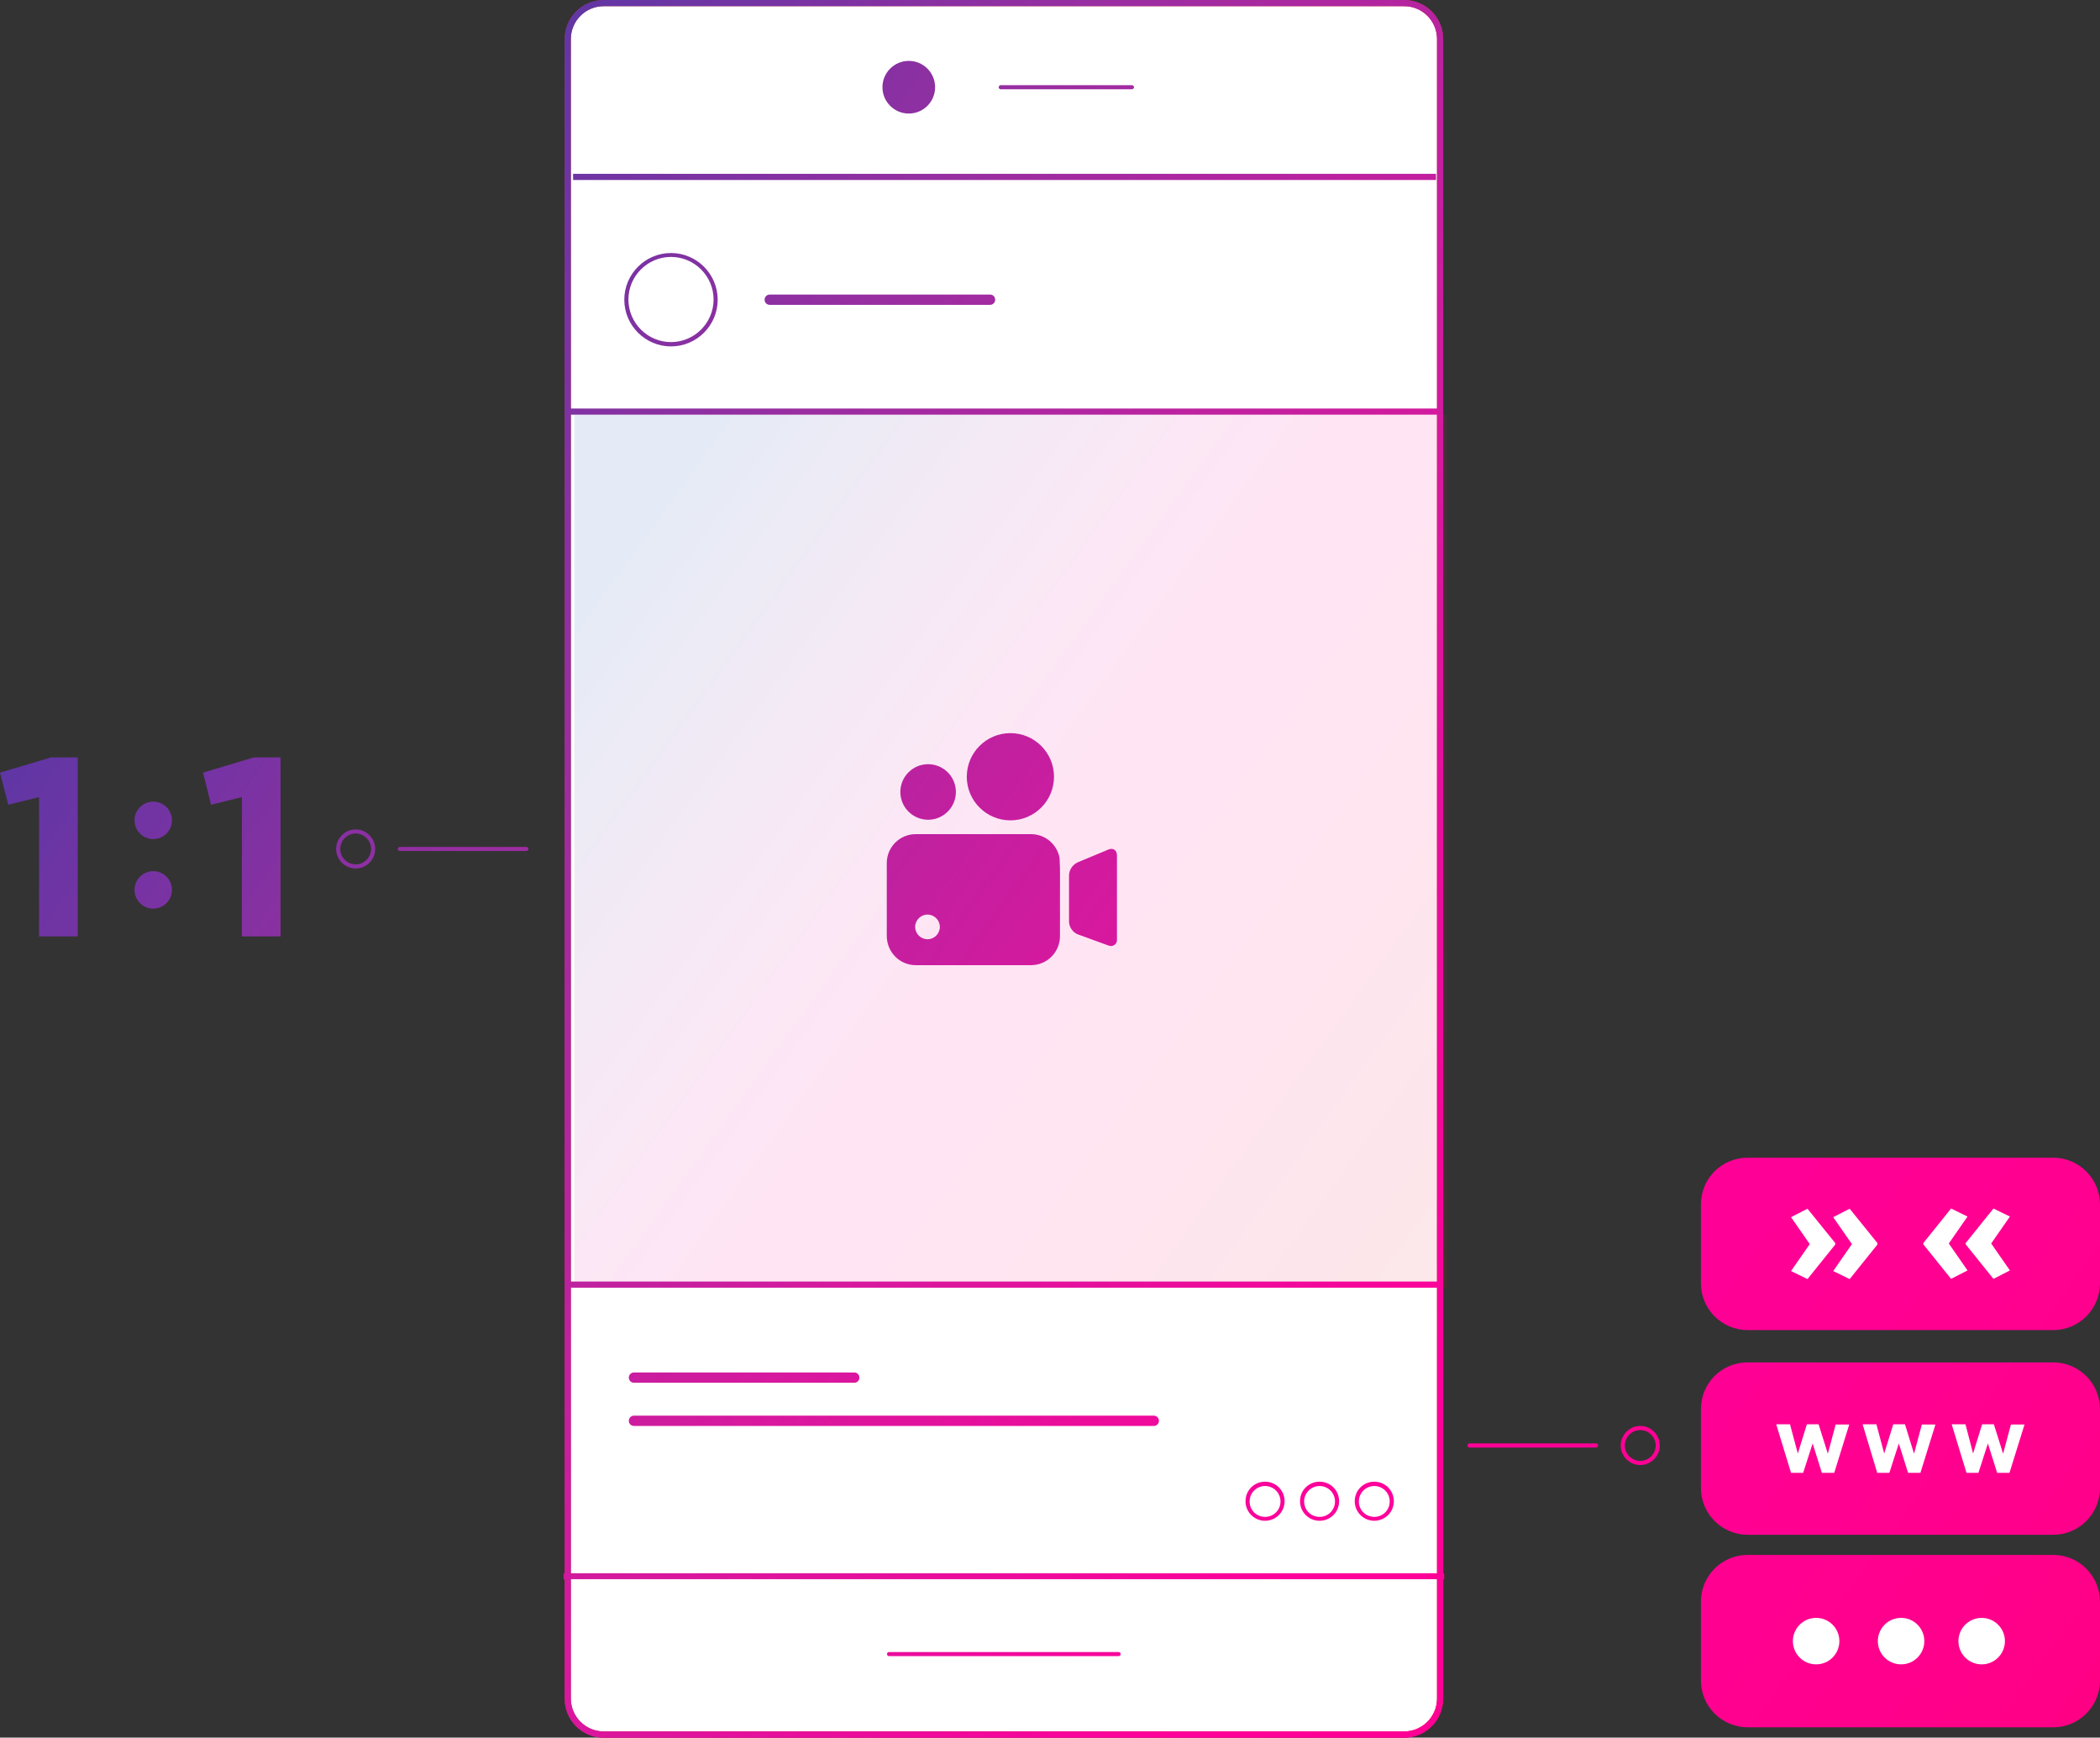 <?xml version="1.0" encoding="utf-8"?>
<!-- Generator: Adobe Illustrator 28.0.0, SVG Export Plug-In . SVG Version: 6.00 Build 0)  -->
<svg version="1.1" id="Layer_1" xmlns="http://www.w3.org/2000/svg" xmlns:xlink="http://www.w3.org/1999/xlink" x="0px" y="0px"
	 viewBox="0 0 1020.9 844.7" style="enable-background:new 0 0 1020.9 844.7;" xml:space="preserve">
<rect x="0" y="0" width="1020.9" height="844.7" fill="#333333" stroke="none"/>
<style type="text/css">
	.st0{fill:#FFFFFF;stroke:#C02733;stroke-width:3;stroke-miterlimit:10;}
	.st1{opacity:0.1;fill:url(#SVGID_1_);enable-background:new    ;}
	.st2{fill:url(#SVGID_00000056388601353472710200000009174954369524669860_);}
	.st3{fill:url(#SVGID_00000130629551563711653670000002730202905419960496_);}
	.st4{fill:url(#SVGID_00000142173693734854554790000003787153513263246501_);}
	.st5{fill:url(#SVGID_00000101826295043303354250000006865084637330229434_);}
	.st6{fill:url(#SVGID_00000055702980982018239410000008145989342944753561_);}
	.st7{fill:url(#SVGID_00000181062043745700588560000001367945574890570659_);}
	.st8{fill:url(#SVGID_00000156570285598025716110000017989021933654637714_);}
	.st9{fill:url(#SVGID_00000070800221686016492900000005355436198374341545_);}
	.st10{fill:url(#SVGID_00000026856978489764800700000004345614182893235328_);}
	.st11{fill:url(#SVGID_00000141441184363296536000000015951452139186082704_);}
	.st12{fill:url(#SVGID_00000031203047184801789450000005714063188356030633_);}
	.st13{fill:url(#SVGID_00000043423478912923572220000016438960756591975811_);}
	.st14{fill:url(#SVGID_00000000198017988485906220000001589534578439634103_);}
	.st15{fill:url(#SVGID_00000112627735128901885550000014173967317229967780_);}
	.st16{fill:url(#SVGID_00000034065610841186954630000016631417018441231038_);}
	.st17{fill:url(#SVGID_00000170259669592219487940000011250171327883473547_);}
	.st18{fill:url(#SVGID_00000057827742751564447470000005364546846255586183_);}
	.st19{fill:url(#SVGID_00000061443194910665966340000017516247234459427990_);}
	.st20{fill:url(#SVGID_00000173135586388711621080000014039414587329948833_);}
	.st21{fill:url(#SVGID_00000081622751241374261140000010039786576304518025_);}
	.st22{fill:url(#SVGID_00000147911429782031706660000016960454553202328217_);}
	.st23{fill:url(#SVGID_00000155844757820112928740000011514146286834631597_);}
	.st24{fill:url(#SVGID_00000075878349540857939940000010046885809807353779_);}
	.st25{fill:url(#SVGID_00000154392191377786568030000017798033083431899293_);}
	.st26{fill:url(#SVGID_00000010299373804208229810000009148399382434165131_);}
	.st27{fill:url(#SVGID_00000169531188885805443240000003859527364515035280_);}
	.st28{fill:url(#SVGID_00000160181397701072485980000016114819870960903308_);}
	.st29{fill:#FFFFFF;}
</style>
<path class="st0" d="M293.5,1.5h389.1c9.7,0,17.5,7.8,17.5,17.5v806.7c0,9.7-7.8,17.5-17.5,17.5H293.5c-9.7,0-17.5-7.8-17.5-17.5V19
	C276,9.3,283.8,1.5,293.5,1.5z"/>
<linearGradient id="SVGID_1_" gradientUnits="userSpaceOnUse" x1="251.37" y1="272.69" x2="731.05" y2="-74.53" gradientTransform="matrix(1 0 0 -1 0 512.81)">
	<stop  offset="0" style="stop-color:#0040A7"/>
	<stop  offset="0.1" style="stop-color:#0040A7"/>
	<stop  offset="0.2" style="stop-color:#4F39A5"/>
	<stop  offset="0.3" style="stop-color:#982EA1"/>
	<stop  offset="0.4" style="stop-color:#D6199E"/>
	<stop  offset="0.5" style="stop-color:#FF009A"/>
	<stop  offset="0.6" style="stop-color:#FF008C"/>
	<stop  offset="0.7" style="stop-color:#FF0073"/>
	<stop  offset="0.8" style="stop-color:#F50057"/>
	<stop  offset="0.9" style="stop-color:#E80D3A"/>
	<stop  offset="1" style="stop-color:#E2112C"/>
</linearGradient>
<rect x="279.2" y="201.7" class="st1" width="424.1" height="424.1"/>
<linearGradient id="SVGID_00000049210357252106720660000014199805464603852188_" gradientUnits="userSpaceOnUse" x1="-173.29" y1="905.721" x2="1986.711" y2="-657.799" gradientTransform="matrix(1 0 0 -1 0 512.81)">
	<stop  offset="0" style="stop-color:#0040A7"/>
	<stop  offset="0.1" style="stop-color:#0040A7"/>
	<stop  offset="0.2" style="stop-color:#4F39A5"/>
	<stop  offset="0.3" style="stop-color:#982EA1"/>
	<stop  offset="0.4" style="stop-color:#D6199E"/>
	<stop  offset="0.5" style="stop-color:#FF009A"/>
	<stop  offset="0.6" style="stop-color:#FF008C"/>
	<stop  offset="0.7" style="stop-color:#FF0073"/>
	<stop  offset="0.8" style="stop-color:#F50057"/>
	<stop  offset="0.9" style="stop-color:#E80D3A"/>
	<stop  offset="1" style="stop-color:#E2112C"/>
</linearGradient>
<rect x="278.6" y="84.5" style="fill:url(#SVGID_00000049210357252106720660000014199805464603852188_);" width="419.5" height="3"/>
<linearGradient id="SVGID_00000113333317328096659510000008364995633650574776_" gradientUnits="userSpaceOnUse" x1="-168.583" y1="912.216" x2="1991.407" y2="-651.304" gradientTransform="matrix(1 0 0 -1 0 512.81)">
	<stop  offset="0" style="stop-color:#0040A7"/>
	<stop  offset="0.1" style="stop-color:#0040A7"/>
	<stop  offset="0.2" style="stop-color:#4F39A5"/>
	<stop  offset="0.3" style="stop-color:#982EA1"/>
	<stop  offset="0.4" style="stop-color:#D6199E"/>
	<stop  offset="0.5" style="stop-color:#FF009A"/>
	<stop  offset="0.6" style="stop-color:#FF008C"/>
	<stop  offset="0.7" style="stop-color:#FF0073"/>
	<stop  offset="0.8" style="stop-color:#F50057"/>
	<stop  offset="0.9" style="stop-color:#E80D3A"/>
	<stop  offset="1" style="stop-color:#E2112C"/>
</linearGradient>
<circle style="fill:url(#SVGID_00000113333317328096659510000008364995633650574776_);" cx="441.8" cy="42.4" r="12.8"/>
<linearGradient id="SVGID_00000085932542969755190480000018294672601861892012_" gradientUnits="userSpaceOnUse" x1="-142.274" y1="948.565" x2="2017.716" y2="-614.955" gradientTransform="matrix(1 0 0 -1 0 512.81)">
	<stop  offset="0" style="stop-color:#0040A7"/>
	<stop  offset="0.1" style="stop-color:#0040A7"/>
	<stop  offset="0.2" style="stop-color:#4F39A5"/>
	<stop  offset="0.3" style="stop-color:#982EA1"/>
	<stop  offset="0.4" style="stop-color:#D6199E"/>
	<stop  offset="0.5" style="stop-color:#FF009A"/>
	<stop  offset="0.6" style="stop-color:#FF008C"/>
	<stop  offset="0.7" style="stop-color:#FF0073"/>
	<stop  offset="0.8" style="stop-color:#F50057"/>
	<stop  offset="0.9" style="stop-color:#E80D3A"/>
	<stop  offset="1" style="stop-color:#E2112C"/>
</linearGradient>
<path style="fill:url(#SVGID_00000085932542969755190480000018294672601861892012_);" d="M486.5,43.4h63.8c0.5,0,1-0.5,1-1
	s-0.5-1-1-1h-63.8c-0.5,0-1,0.5-1,1S485.9,43.4,486.5,43.4L486.5,43.4z"/>
<linearGradient id="SVGID_00000043455755719990853090000012406963387993092488_" gradientUnits="userSpaceOnUse" x1="-514.451" y1="434.409" x2="1645.549" y2="-1129.111" gradientTransform="matrix(1 0 0 -1 0 512.81)">
	<stop  offset="0" style="stop-color:#0040A7"/>
	<stop  offset="0.1" style="stop-color:#0040A7"/>
	<stop  offset="0.2" style="stop-color:#4F39A5"/>
	<stop  offset="0.3" style="stop-color:#982EA1"/>
	<stop  offset="0.4" style="stop-color:#D6199E"/>
	<stop  offset="0.5" style="stop-color:#FF009A"/>
	<stop  offset="0.6" style="stop-color:#FF008C"/>
	<stop  offset="0.7" style="stop-color:#FF0073"/>
	<stop  offset="0.8" style="stop-color:#F50057"/>
	<stop  offset="0.9" style="stop-color:#E80D3A"/>
	<stop  offset="1" style="stop-color:#E2112C"/>
</linearGradient>
<path style="fill:url(#SVGID_00000043455755719990853090000012406963387993092488_);" d="M432.2,805.1h111.6c0.5,0,1-0.4,1-1
	s-0.5-1-1-1H432.2c-0.5,0-1,0.4-1,1S431.7,805.1,432.2,805.1L432.2,805.1z"/>
<linearGradient id="SVGID_00000081631993128340335790000012058230939509780151_" gradientUnits="userSpaceOnUse" x1="-257.373" y1="789.556" x2="1902.627" y2="-773.964" gradientTransform="matrix(1 0 0 -1 0 512.81)">
	<stop  offset="0" style="stop-color:#0040A7"/>
	<stop  offset="0.1" style="stop-color:#0040A7"/>
	<stop  offset="0.2" style="stop-color:#4F39A5"/>
	<stop  offset="0.3" style="stop-color:#982EA1"/>
	<stop  offset="0.4" style="stop-color:#D6199E"/>
	<stop  offset="0.5" style="stop-color:#FF009A"/>
	<stop  offset="0.6" style="stop-color:#FF008C"/>
	<stop  offset="0.7" style="stop-color:#FF0073"/>
	<stop  offset="0.8" style="stop-color:#F50057"/>
	<stop  offset="0.9" style="stop-color:#E80D3A"/>
	<stop  offset="1" style="stop-color:#E2112C"/>
</linearGradient>
<path style="fill:url(#SVGID_00000081631993128340335790000012058230939509780151_);" d="M326.2,123c-12.5,0-22.7,10.2-22.7,22.7
	s10.2,22.7,22.7,22.7s22.7-10.2,22.7-22.7S338.7,123,326.2,123z M326.2,166.3c-11.4,0-20.7-9.3-20.7-20.7s9.3-20.7,20.7-20.7
	s20.7,9.3,20.7,20.7S337.6,166.3,326.2,166.3z"/>
<linearGradient id="SVGID_00000016064154930313405740000006679458802080610964_" gradientUnits="userSpaceOnUse" x1="-435.551" y1="543.409" x2="1724.449" y2="-1020.111" gradientTransform="matrix(1 0 0 -1 0 512.81)">
	<stop  offset="0" style="stop-color:#0040A7"/>
	<stop  offset="0.1" style="stop-color:#0040A7"/>
	<stop  offset="0.2" style="stop-color:#4F39A5"/>
	<stop  offset="0.3" style="stop-color:#982EA1"/>
	<stop  offset="0.4" style="stop-color:#D6199E"/>
	<stop  offset="0.5" style="stop-color:#FF009A"/>
	<stop  offset="0.6" style="stop-color:#FF008C"/>
	<stop  offset="0.7" style="stop-color:#FF0073"/>
	<stop  offset="0.8" style="stop-color:#F50057"/>
	<stop  offset="0.9" style="stop-color:#E80D3A"/>
	<stop  offset="1" style="stop-color:#E2112C"/>
</linearGradient>
<path style="fill:url(#SVGID_00000016064154930313405740000006679458802080610964_);" d="M615,739.3c5.2,0,9.5-4.2,9.5-9.5
	s-4.2-9.5-9.5-9.5s-9.5,4.2-9.5,9.5S609.8,739.3,615,739.3z M615,722.4c4.1,0,7.5,3.3,7.5,7.5s-3.3,7.5-7.5,7.5s-7.5-3.3-7.5-7.5
	S610.9,722.4,615,722.4z"/>
<linearGradient id="SVGID_00000157268178635492613450000007501093442509124235_" gradientUnits="userSpaceOnUse" x1="-426.411" y1="556.029" x2="1733.579" y2="-1007.491" gradientTransform="matrix(1 0 0 -1 0 512.81)">
	<stop  offset="0" style="stop-color:#0040A7"/>
	<stop  offset="0.1" style="stop-color:#0040A7"/>
	<stop  offset="0.2" style="stop-color:#4F39A5"/>
	<stop  offset="0.3" style="stop-color:#982EA1"/>
	<stop  offset="0.4" style="stop-color:#D6199E"/>
	<stop  offset="0.5" style="stop-color:#FF009A"/>
	<stop  offset="0.6" style="stop-color:#FF008C"/>
	<stop  offset="0.7" style="stop-color:#FF0073"/>
	<stop  offset="0.8" style="stop-color:#F50057"/>
	<stop  offset="0.9" style="stop-color:#E80D3A"/>
	<stop  offset="1" style="stop-color:#E2112C"/>
</linearGradient>
<path style="fill:url(#SVGID_00000157268178635492613450000007501093442509124235_);" d="M641.5,739.3c5.2,0,9.5-4.2,9.5-9.5
	s-4.2-9.5-9.5-9.5s-9.5,4.2-9.5,9.5S636.3,739.3,641.5,739.3z M641.5,722.4c4.1,0,7.5,3.3,7.5,7.5s-3.3,7.5-7.5,7.5
	s-7.5-3.3-7.5-7.5S637.4,722.4,641.5,722.4z"/>
<linearGradient id="SVGID_00000127732258615777697230000012223929108871240596_" gradientUnits="userSpaceOnUse" x1="-417.281" y1="568.649" x2="1742.719" y2="-994.871" gradientTransform="matrix(1 0 0 -1 0 512.81)">
	<stop  offset="0" style="stop-color:#0040A7"/>
	<stop  offset="0.1" style="stop-color:#0040A7"/>
	<stop  offset="0.2" style="stop-color:#4F39A5"/>
	<stop  offset="0.3" style="stop-color:#982EA1"/>
	<stop  offset="0.4" style="stop-color:#D6199E"/>
	<stop  offset="0.5" style="stop-color:#FF009A"/>
	<stop  offset="0.6" style="stop-color:#FF008C"/>
	<stop  offset="0.7" style="stop-color:#FF0073"/>
	<stop  offset="0.8" style="stop-color:#F50057"/>
	<stop  offset="0.9" style="stop-color:#E80D3A"/>
	<stop  offset="1" style="stop-color:#E2112C"/>
</linearGradient>
<path style="fill:url(#SVGID_00000127732258615777697230000012223929108871240596_);" d="M668.1,739.3c5.2,0,9.5-4.2,9.5-9.5
	s-4.2-9.5-9.5-9.5s-9.5,4.2-9.5,9.5S662.9,739.3,668.1,739.3z M668.1,722.4c4.1,0,7.5,3.3,7.5,7.5s-3.3,7.5-7.5,7.5
	s-7.5-3.3-7.5-7.5S664,722.4,668.1,722.4z"/>
<linearGradient id="SVGID_00000144311029593399803480000003786410141469018536_" gradientUnits="userSpaceOnUse" x1="-222.443" y1="837.815" x2="1937.557" y2="-725.705" gradientTransform="matrix(1 0 0 -1 0 512.81)">
	<stop  offset="0" style="stop-color:#0040A7"/>
	<stop  offset="0.1" style="stop-color:#0040A7"/>
	<stop  offset="0.2" style="stop-color:#4F39A5"/>
	<stop  offset="0.3" style="stop-color:#982EA1"/>
	<stop  offset="0.4" style="stop-color:#D6199E"/>
	<stop  offset="0.5" style="stop-color:#FF009A"/>
	<stop  offset="0.6" style="stop-color:#FF008C"/>
	<stop  offset="0.7" style="stop-color:#FF0073"/>
	<stop  offset="0.8" style="stop-color:#F50057"/>
	<stop  offset="0.9" style="stop-color:#E80D3A"/>
	<stop  offset="1" style="stop-color:#E2112C"/>
</linearGradient>
<path style="fill:url(#SVGID_00000144311029593399803480000003786410141469018536_);" d="M481.4,143.2H374.2c-1.4,0-2.5,1.1-2.5,2.5
	s1.1,2.5,2.5,2.5h107.1c1.4,0,2.5-1.1,2.5-2.5S482.7,143.2,481.4,143.2L481.4,143.2z"/>
<linearGradient id="SVGID_00000103265329118458164160000006092435822802081953_" gradientUnits="userSpaceOnUse" x1="-494.024" y1="462.625" x2="1665.976" y2="-1100.895" gradientTransform="matrix(1 0 0 -1 0 512.81)">
	<stop  offset="0" style="stop-color:#0040A7"/>
	<stop  offset="0.1" style="stop-color:#0040A7"/>
	<stop  offset="0.2" style="stop-color:#4F39A5"/>
	<stop  offset="0.3" style="stop-color:#982EA1"/>
	<stop  offset="0.4" style="stop-color:#D6199E"/>
	<stop  offset="0.5" style="stop-color:#FF009A"/>
	<stop  offset="0.6" style="stop-color:#FF008C"/>
	<stop  offset="0.7" style="stop-color:#FF0073"/>
	<stop  offset="0.8" style="stop-color:#F50057"/>
	<stop  offset="0.9" style="stop-color:#E80D3A"/>
	<stop  offset="1" style="stop-color:#E2112C"/>
</linearGradient>
<path style="fill:url(#SVGID_00000103265329118458164160000006092435822802081953_);" d="M308.2,672.2h107.1c1.4,0,2.5-1.1,2.5-2.5
	s-1.1-2.5-2.5-2.5H308.2c-1.4,0-2.5,1.1-2.5,2.5S306.8,672.2,308.2,672.2L308.2,672.2z"/>
<linearGradient id="SVGID_00000114787562598764904230000006305879220273369263_" gradientUnits="userSpaceOnUse" x1="-478.983" y1="483.406" x2="1681.017" y2="-1080.114" gradientTransform="matrix(1 0 0 -1 0 512.81)">
	<stop  offset="0" style="stop-color:#0040A7"/>
	<stop  offset="0.1" style="stop-color:#0040A7"/>
	<stop  offset="0.2" style="stop-color:#4F39A5"/>
	<stop  offset="0.3" style="stop-color:#982EA1"/>
	<stop  offset="0.4" style="stop-color:#D6199E"/>
	<stop  offset="0.5" style="stop-color:#FF009A"/>
	<stop  offset="0.6" style="stop-color:#FF008C"/>
	<stop  offset="0.7" style="stop-color:#FF0073"/>
	<stop  offset="0.8" style="stop-color:#F50057"/>
	<stop  offset="0.9" style="stop-color:#E80D3A"/>
	<stop  offset="1" style="stop-color:#E2112C"/>
</linearGradient>
<path style="fill:url(#SVGID_00000114787562598764904230000006305879220273369263_);" d="M308.2,693.2h252.7c1.4,0,2.5-1.1,2.5-2.5
	s-1.1-2.5-2.5-2.5H308.2c-1.4,0-2.5,1.1-2.5,2.5S306.8,693.2,308.2,693.2z"/>
<linearGradient id="SVGID_00000013186043000009816050000010867111050723494017_" gradientUnits="userSpaceOnUse" x1="-418.972" y1="566.307" x2="1741.028" y2="-997.213" gradientTransform="matrix(1 0 0 -1 0 512.81)">
	<stop  offset="0" style="stop-color:#0040A7"/>
	<stop  offset="0.1" style="stop-color:#0040A7"/>
	<stop  offset="0.2" style="stop-color:#4F39A5"/>
	<stop  offset="0.3" style="stop-color:#982EA1"/>
	<stop  offset="0.4" style="stop-color:#D6199E"/>
	<stop  offset="0.5" style="stop-color:#FF009A"/>
	<stop  offset="0.6" style="stop-color:#FF008C"/>
	<stop  offset="0.7" style="stop-color:#FF0073"/>
	<stop  offset="0.8" style="stop-color:#F50057"/>
	<stop  offset="0.9" style="stop-color:#E80D3A"/>
	<stop  offset="1" style="stop-color:#E2112C"/>
</linearGradient>
<path style="fill:url(#SVGID_00000013186043000009816050000010867111050723494017_);" d="M255.9,411.7h-61.5c-0.6,0-1,0.5-1,1
	s0.4,1,1,1h61.5c0.5,0,1-0.5,1-1S256.4,411.7,255.9,411.7z"/>
<linearGradient id="SVGID_00000072247691432229657580000017732167646520493708_" gradientUnits="userSpaceOnUse" x1="-436.932" y1="541.488" x2="1723.059" y2="-1022.032" gradientTransform="matrix(1 0 0 -1 0 512.81)">
	<stop  offset="0" style="stop-color:#0040A7"/>
	<stop  offset="0.1" style="stop-color:#0040A7"/>
	<stop  offset="0.2" style="stop-color:#4F39A5"/>
	<stop  offset="0.3" style="stop-color:#982EA1"/>
	<stop  offset="0.4" style="stop-color:#D6199E"/>
	<stop  offset="0.5" style="stop-color:#FF009A"/>
	<stop  offset="0.6" style="stop-color:#FF008C"/>
	<stop  offset="0.7" style="stop-color:#FF0073"/>
	<stop  offset="0.8" style="stop-color:#F50057"/>
	<stop  offset="0.9" style="stop-color:#E80D3A"/>
	<stop  offset="1" style="stop-color:#E2112C"/>
</linearGradient>
<path style="fill:url(#SVGID_00000072247691432229657580000017732167646520493708_);" d="M172.9,403.2c-5.2,0-9.5,4.3-9.5,9.5
	s4.3,9.5,9.5,9.5s9.5-4.3,9.5-9.5S178.1,403.2,172.9,403.2z M172.9,420.2c-4.1,0-7.5-3.4-7.5-7.5s3.4-7.5,7.5-7.5s7.5,3.4,7.5,7.5
	S177,420.2,172.9,420.2z"/>
<linearGradient id="SVGID_00000095326331995589217170000007137897152071799444_" gradientUnits="userSpaceOnUse" x1="-377.934" y1="623.005" x2="1782.066" y2="-940.515" gradientTransform="matrix(1 0 0 -1 0 512.81)">
	<stop  offset="0" style="stop-color:#0040A7"/>
	<stop  offset="0.1" style="stop-color:#0040A7"/>
	<stop  offset="0.2" style="stop-color:#4F39A5"/>
	<stop  offset="0.3" style="stop-color:#982EA1"/>
	<stop  offset="0.4" style="stop-color:#D6199E"/>
	<stop  offset="0.5" style="stop-color:#FF009A"/>
	<stop  offset="0.6" style="stop-color:#FF008C"/>
	<stop  offset="0.7" style="stop-color:#FF0073"/>
	<stop  offset="0.8" style="stop-color:#F50057"/>
	<stop  offset="0.9" style="stop-color:#E80D3A"/>
	<stop  offset="1" style="stop-color:#E2112C"/>
</linearGradient>
<path style="fill:url(#SVGID_00000095326331995589217170000007137897152071799444_);" d="M775.9,701.7h-61.5c-0.5,0-1,0.4-1,1
	s0.5,1,1,1h61.5c0.5,0,1-0.4,1-1S776.4,701.7,775.9,701.7z"/>
<linearGradient id="SVGID_00000027588117513918514590000010149080204986238862_" gradientUnits="userSpaceOnUse" x1="-359.969" y1="647.822" x2="1800.031" y2="-915.698" gradientTransform="matrix(1 0 0 -1 0 512.81)">
	<stop  offset="0" style="stop-color:#0040A7"/>
	<stop  offset="0.1" style="stop-color:#0040A7"/>
	<stop  offset="0.2" style="stop-color:#4F39A5"/>
	<stop  offset="0.3" style="stop-color:#982EA1"/>
	<stop  offset="0.4" style="stop-color:#D6199E"/>
	<stop  offset="0.5" style="stop-color:#FF009A"/>
	<stop  offset="0.6" style="stop-color:#FF008C"/>
	<stop  offset="0.7" style="stop-color:#FF0073"/>
	<stop  offset="0.8" style="stop-color:#F50057"/>
	<stop  offset="0.9" style="stop-color:#E80D3A"/>
	<stop  offset="1" style="stop-color:#E2112C"/>
</linearGradient>
<path style="fill:url(#SVGID_00000027588117513918514590000010149080204986238862_);" d="M797.4,693.2c-5.2,0-9.5,4.3-9.5,9.5
	s4.3,9.5,9.5,9.5s9.5-4.3,9.5-9.5S802.6,693.2,797.4,693.2z M797.4,710.2c-4.1,0-7.5-3.4-7.5-7.5s3.4-7.5,7.5-7.5s7.5,3.4,7.5,7.5
	S801.5,710.2,797.4,710.2z"/>
<linearGradient id="SVGID_00000049215869871089673080000000851619371774999222_" gradientUnits="userSpaceOnUse" x1="-464.11" y1="503.951" x2="1695.89" y2="-1059.569" gradientTransform="matrix(1 0 0 -1 -2.466192e-03 512.814)">
	<stop  offset="0" style="stop-color:#0040A7"/>
	<stop  offset="0.1" style="stop-color:#0040A7"/>
	<stop  offset="0.2" style="stop-color:#4F39A5"/>
	<stop  offset="0.3" style="stop-color:#982EA1"/>
	<stop  offset="0.4" style="stop-color:#D6199E"/>
	<stop  offset="0.5" style="stop-color:#FF009A"/>
	<stop  offset="0.6" style="stop-color:#FF008C"/>
	<stop  offset="0.7" style="stop-color:#FF0073"/>
	<stop  offset="0.8" style="stop-color:#F50057"/>
	<stop  offset="0.9" style="stop-color:#E80D3A"/>
	<stop  offset="1" style="stop-color:#E2112C"/>
</linearGradient>
<circle style="fill:url(#SVGID_00000049215869871089673080000000851619371774999222_);" cx="74.5" cy="398.8" r="9.1"/>
<linearGradient id="SVGID_00000106845334970635521340000004394607865360224434_" gradientUnits="userSpaceOnUse" x1="-480.205" y1="481.717" x2="1679.795" y2="-1081.803" gradientTransform="matrix(1 0 0 -1 1.327439e-03 512.813)">
	<stop  offset="0" style="stop-color:#0040A7"/>
	<stop  offset="0.1" style="stop-color:#0040A7"/>
	<stop  offset="0.2" style="stop-color:#4F39A5"/>
	<stop  offset="0.3" style="stop-color:#982EA1"/>
	<stop  offset="0.4" style="stop-color:#D6199E"/>
	<stop  offset="0.5" style="stop-color:#FF009A"/>
	<stop  offset="0.6" style="stop-color:#FF008C"/>
	<stop  offset="0.7" style="stop-color:#FF0073"/>
	<stop  offset="0.8" style="stop-color:#F50057"/>
	<stop  offset="0.9" style="stop-color:#E80D3A"/>
	<stop  offset="1" style="stop-color:#E2112C"/>
</linearGradient>
<circle style="fill:url(#SVGID_00000106845334970635521340000004394607865360224434_);" cx="74.5" cy="432.6" r="9.1"/>
<linearGradient id="SVGID_00000152239472227699148230000013893515916021641135_" gradientUnits="userSpaceOnUse" x1="-486.122" y1="473.537" x2="1673.868" y2="-1089.983" gradientTransform="matrix(1 0 0 -1 0 512.81)">
	<stop  offset="0" style="stop-color:#0040A7"/>
	<stop  offset="0.1" style="stop-color:#0040A7"/>
	<stop  offset="0.2" style="stop-color:#4F39A5"/>
	<stop  offset="0.3" style="stop-color:#982EA1"/>
	<stop  offset="0.4" style="stop-color:#D6199E"/>
	<stop  offset="0.5" style="stop-color:#FF009A"/>
	<stop  offset="0.6" style="stop-color:#FF008C"/>
	<stop  offset="0.7" style="stop-color:#FF0073"/>
	<stop  offset="0.8" style="stop-color:#F50057"/>
	<stop  offset="0.9" style="stop-color:#E80D3A"/>
	<stop  offset="1" style="stop-color:#E2112C"/>
</linearGradient>
<polygon style="fill:url(#SVGID_00000152239472227699148230000013893515916021641135_);" points="0,375.6 4,391.2 19,387.5 
	19,455.2 37.8,455.2 37.8,368.2 24.8,368.2 "/>
<linearGradient id="SVGID_00000148656403736200380450000009345377818428991415_" gradientUnits="userSpaceOnUse" x1="-452.22" y1="520.381" x2="1707.78" y2="-1043.139" gradientTransform="matrix(1 0 0 -1 0 512.81)">
	<stop  offset="0" style="stop-color:#0040A7"/>
	<stop  offset="0.1" style="stop-color:#0040A7"/>
	<stop  offset="0.2" style="stop-color:#4F39A5"/>
	<stop  offset="0.3" style="stop-color:#982EA1"/>
	<stop  offset="0.4" style="stop-color:#D6199E"/>
	<stop  offset="0.5" style="stop-color:#FF009A"/>
	<stop  offset="0.6" style="stop-color:#FF008C"/>
	<stop  offset="0.7" style="stop-color:#FF0073"/>
	<stop  offset="0.8" style="stop-color:#F50057"/>
	<stop  offset="0.9" style="stop-color:#E80D3A"/>
	<stop  offset="1" style="stop-color:#E2112C"/>
</linearGradient>
<polygon style="fill:url(#SVGID_00000148656403736200380450000009345377818428991415_);" points="98.7,375.6 102.6,391.2 
	117.6,387.5 117.6,455.2 136.4,455.2 136.4,368.2 123.4,368.2 "/>
<linearGradient id="SVGID_00000070114681943370731420000015823294814782584989_" gradientUnits="userSpaceOnUse" x1="-269.892" y1="772.267" x2="1890.108" y2="-791.253" gradientTransform="matrix(1 0 0 -1 0 512.81)">
	<stop  offset="0" style="stop-color:#0040A7"/>
	<stop  offset="0.1" style="stop-color:#0040A7"/>
	<stop  offset="0.2" style="stop-color:#4F39A5"/>
	<stop  offset="0.3" style="stop-color:#982EA1"/>
	<stop  offset="0.4" style="stop-color:#D6199E"/>
	<stop  offset="0.5" style="stop-color:#FF009A"/>
	<stop  offset="0.6" style="stop-color:#FF008C"/>
	<stop  offset="0.7" style="stop-color:#FF0073"/>
	<stop  offset="0.8" style="stop-color:#F50057"/>
	<stop  offset="0.9" style="stop-color:#E80D3A"/>
	<stop  offset="1" style="stop-color:#E2112C"/>
</linearGradient>
<path style="fill:url(#SVGID_00000070114681943370731420000015823294814782584989_);" d="M849.6,562.8h148.6
	c12.5,0,22.7,10.2,22.7,22.7v38.4c0,12.5-10.2,22.7-22.7,22.7H849.6c-12.5,0-22.7-10.2-22.7-22.7v-38.4
	C826.9,572.9,837,562.8,849.6,562.8z"/>
<linearGradient id="SVGID_00000051378004619312306270000008077233381000914604_" gradientUnits="userSpaceOnUse" x1="-361.641" y1="645.509" x2="1798.36" y2="-918.011" gradientTransform="matrix(1 0 0 -1 0 512.81)">
	<stop  offset="0" style="stop-color:#0040A7"/>
	<stop  offset="0.1" style="stop-color:#0040A7"/>
	<stop  offset="0.2" style="stop-color:#4F39A5"/>
	<stop  offset="0.3" style="stop-color:#982EA1"/>
	<stop  offset="0.4" style="stop-color:#D6199E"/>
	<stop  offset="0.5" style="stop-color:#FF009A"/>
	<stop  offset="0.6" style="stop-color:#FF008C"/>
	<stop  offset="0.7" style="stop-color:#FF0073"/>
	<stop  offset="0.8" style="stop-color:#F50057"/>
	<stop  offset="0.9" style="stop-color:#E80D3A"/>
	<stop  offset="1" style="stop-color:#E2112C"/>
</linearGradient>
<path style="fill:url(#SVGID_00000051378004619312306270000008077233381000914604_);" d="M849.6,755.9h148.6
	c12.5,0,22.7,10.2,22.7,22.7V817c0,12.5-10.2,22.7-22.7,22.7H849.6c-12.5,0-22.7-10.2-22.7-22.7v-38.4
	C826.9,766.1,837,755.9,849.6,755.9z"/>
<linearGradient id="SVGID_00000044153893465062263370000007239502255594766983_" gradientUnits="userSpaceOnUse" x1="-317.141" y1="706.988" x2="1842.859" y2="-856.532" gradientTransform="matrix(1 0 0 -1 0 512.81)">
	<stop  offset="0" style="stop-color:#0040A7"/>
	<stop  offset="0.1" style="stop-color:#0040A7"/>
	<stop  offset="0.2" style="stop-color:#4F39A5"/>
	<stop  offset="0.3" style="stop-color:#982EA1"/>
	<stop  offset="0.4" style="stop-color:#D6199E"/>
	<stop  offset="0.5" style="stop-color:#FF009A"/>
	<stop  offset="0.6" style="stop-color:#FF008C"/>
	<stop  offset="0.7" style="stop-color:#FF0073"/>
	<stop  offset="0.8" style="stop-color:#F50057"/>
	<stop  offset="0.9" style="stop-color:#E80D3A"/>
	<stop  offset="1" style="stop-color:#E2112C"/>
</linearGradient>
<path style="fill:url(#SVGID_00000044153893465062263370000007239502255594766983_);" d="M849.6,662.3h148.6
	c12.5,0,22.7,10.2,22.7,22.7v38.4c0,12.5-10.2,22.7-22.7,22.7H849.6c-12.5,0-22.7-10.2-22.7-22.7v-38.4
	C826.9,672.4,837,662.3,849.6,662.3z"/>
<linearGradient id="SVGID_00000064313163521449925530000012576975028071763347_" gradientUnits="userSpaceOnUse" x1="-333.152" y1="684.867" x2="1826.848" y2="-878.653" gradientTransform="matrix(1 0 0 -1 0 512.81)">
	<stop  offset="0" style="stop-color:#0040A7"/>
	<stop  offset="0.1" style="stop-color:#0040A7"/>
	<stop  offset="0.2" style="stop-color:#4F39A5"/>
	<stop  offset="0.3" style="stop-color:#982EA1"/>
	<stop  offset="0.4" style="stop-color:#D6199E"/>
	<stop  offset="0.5" style="stop-color:#FF009A"/>
	<stop  offset="0.6" style="stop-color:#FF008C"/>
	<stop  offset="0.7" style="stop-color:#FF0073"/>
	<stop  offset="0.8" style="stop-color:#F50057"/>
	<stop  offset="0.9" style="stop-color:#E80D3A"/>
	<stop  offset="1" style="stop-color:#E2112C"/>
</linearGradient>
<path style="fill:url(#SVGID_00000064313163521449925530000012576975028071763347_);" d="M701.6,19c0-10.5-8.5-19-19-19H293.5
	c-10.5,0-19,8.5-19,19v745.8H274v3h0.5v58c0,10.5,8.5,19,19,19h389.1c10.5,0,19-8.5,19-19v-58h0.5v-3h-0.5V19z M698.6,825.7
	c0,8.8-7.2,16-16,16H293.5c-8.8,0-16-7.2-16-16v-58h421.1V825.7z M698.6,764.8H277.5V626h421.1V764.8z M698.6,623H277.5V201.6h421.1
	V623z M698.6,198.6H277.5V19c0-8.8,7.2-16,16-16h389.1c8.8,0,16,7.2,16,16V198.6z"/>
<linearGradient id="SVGID_00000155146363699307401060000012854703394558984357_" gradientUnits="userSpaceOnUse" x1="-328.058" y1="691.905" x2="1831.942" y2="-871.615" gradientTransform="matrix(1 0 0 -1 3.911383e-03 512.816)">
	<stop  offset="0" style="stop-color:#0040A7"/>
	<stop  offset="0.1" style="stop-color:#0040A7"/>
	<stop  offset="0.2" style="stop-color:#4F39A5"/>
	<stop  offset="0.3" style="stop-color:#982EA1"/>
	<stop  offset="0.4" style="stop-color:#D6199E"/>
	<stop  offset="0.5" style="stop-color:#FF009A"/>
	<stop  offset="0.6" style="stop-color:#FF008C"/>
	<stop  offset="0.7" style="stop-color:#FF0073"/>
	<stop  offset="0.8" style="stop-color:#F50057"/>
	<stop  offset="0.9" style="stop-color:#E80D3A"/>
	<stop  offset="1" style="stop-color:#E2112C"/>
</linearGradient>
<circle style="fill:url(#SVGID_00000155146363699307401060000012854703394558984357_);" cx="451.2" cy="385" r="13.5"/>
<linearGradient id="SVGID_00000116914450348124450940000004889071734909511040_" gradientUnits="userSpaceOnUse" x1="-310.771" y1="715.778" x2="1849.219" y2="-847.742" gradientTransform="matrix(1 0 0 -1 0 512.81)">
	<stop  offset="0" style="stop-color:#0040A7"/>
	<stop  offset="0.1" style="stop-color:#0040A7"/>
	<stop  offset="0.2" style="stop-color:#4F39A5"/>
	<stop  offset="0.3" style="stop-color:#982EA1"/>
	<stop  offset="0.4" style="stop-color:#D6199E"/>
	<stop  offset="0.5" style="stop-color:#FF009A"/>
	<stop  offset="0.6" style="stop-color:#FF008C"/>
	<stop  offset="0.7" style="stop-color:#FF0073"/>
	<stop  offset="0.8" style="stop-color:#F50057"/>
	<stop  offset="0.9" style="stop-color:#E80D3A"/>
	<stop  offset="1" style="stop-color:#E2112C"/>
</linearGradient>
<circle style="fill:url(#SVGID_00000116914450348124450940000004889071734909511040_);" cx="491.2" cy="377.6" r="21.2"/>
<linearGradient id="SVGID_00000016764265821137792320000006533724456823289508_" gradientUnits="userSpaceOnUse" x1="-345.418" y1="667.923" x2="1814.582" y2="-895.597" gradientTransform="matrix(1 0 0 -1 0 512.81)">
	<stop  offset="0" style="stop-color:#0040A7"/>
	<stop  offset="0.1" style="stop-color:#0040A7"/>
	<stop  offset="0.2" style="stop-color:#4F39A5"/>
	<stop  offset="0.3" style="stop-color:#982EA1"/>
	<stop  offset="0.4" style="stop-color:#D6199E"/>
	<stop  offset="0.5" style="stop-color:#FF009A"/>
	<stop  offset="0.6" style="stop-color:#FF008C"/>
	<stop  offset="0.7" style="stop-color:#FF0073"/>
	<stop  offset="0.8" style="stop-color:#F50057"/>
	<stop  offset="0.9" style="stop-color:#E80D3A"/>
	<stop  offset="1" style="stop-color:#E2112C"/>
</linearGradient>
<path style="fill:url(#SVGID_00000016764265821137792320000006533724456823289508_);" d="M445.2,469.2h56c7.8,0,14.1-6.3,14.1-14.1
	v-32.9l-0.2-5.2c-1.3-6.7-7.1-11.5-13.9-11.5h-56c-7.8,0-14.1,6.3-14.1,14.1v35.3C431.1,462.9,437.4,469.2,445.2,469.2z
	 M450.9,444.6c3.3,0,6,2.7,6,6s-2.7,6-6,6s-6-2.7-6-6S447.6,444.6,450.9,444.6z"/>
<linearGradient id="SVGID_00000134966630965253631210000002161940200950353074_" gradientUnits="userSpaceOnUse" x1="-323.171" y1="698.658" x2="1836.829" y2="-864.862" gradientTransform="matrix(1 0 0 -1 0 512.81)">
	<stop  offset="0" style="stop-color:#0040A7"/>
	<stop  offset="0.1" style="stop-color:#0040A7"/>
	<stop  offset="0.2" style="stop-color:#4F39A5"/>
	<stop  offset="0.3" style="stop-color:#982EA1"/>
	<stop  offset="0.4" style="stop-color:#D6199E"/>
	<stop  offset="0.5" style="stop-color:#FF009A"/>
	<stop  offset="0.6" style="stop-color:#FF008C"/>
	<stop  offset="0.7" style="stop-color:#FF0073"/>
	<stop  offset="0.8" style="stop-color:#F50057"/>
	<stop  offset="0.9" style="stop-color:#E80D3A"/>
	<stop  offset="1" style="stop-color:#E2112C"/>
</linearGradient>
<path style="fill:url(#SVGID_00000134966630965253631210000002161940200950353074_);" d="M523.9,454.2l14.8,5.4
	c0.5,0.2,1,0.3,1.6,0.3c1.7-0.2,2.9-1.6,2.7-3.3l0-40.8c0-2.5-1.9-3.8-4.2-2.8l-14.9,6.2c-2.5,1.2-4.1,3.6-4.2,6.3v22.6
	C519.8,450.8,521.5,453.2,523.9,454.2L523.9,454.2z"/>
<path class="st29" d="M892.2,604.3v0.7l-13.5,16.8l-8-3.9l9.1-13.1l-9.1-13.1l8-4.1L892.2,604.3L892.2,604.3z M912.7,604.3v0.7
	l-13.5,16.8l-8-3.9l9.1-13.1l-9.1-13.1l8-4.1L912.7,604.3L912.7,604.3z"/>
<path class="st29" d="M935,604.9v-0.6l13.5-16.8l8,3.9l-9.1,13.1l9.1,13.1l-8,4.1L935,604.9L935,604.9z M955.6,604.9v-0.6l13.5-16.8
	l8,3.9l-9.1,13.1l9.1,13.1l-8,4.1L955.6,604.9L955.6,604.9z"/>
<path class="st29" d="M863.5,692.4h6.7l3.8,14.2l4.4-14.2h5.7l4.5,14.3l3.8-14.2h6.6l-7.3,23.5h-6l-4.5-14.3l-4.6,14.3h-5.9
	L863.5,692.4L863.5,692.4z"/>
<path class="st29" d="M905.5,692.4h6.7l3.8,14.2l4.4-14.2h5.7l4.4,14.3l3.8-14.2h6.6l-7.3,23.5h-6l-4.5-14.3l-4.6,14.3h-5.9
	L905.5,692.4z"/>
<path class="st29" d="M948.8,692.4h6.7l3.7,14.2l4.4-14.2h5.7l4.5,14.3l3.8-14.2h6.6l-7.3,23.5h-6l-4.5-14.3l-4.6,14.3H956
	L948.8,692.4z"/>
<circle class="st29" cx="882.9" cy="797.8" r="11.3"/>
<circle class="st29" cx="924.2" cy="797.8" r="11.3"/>
<ellipse transform="matrix(0.16 -0.987 0.987 0.16 21.673 1621.218)" class="st29" cx="963.6" cy="797.9" rx="11.3" ry="11.3"/>
</svg>

